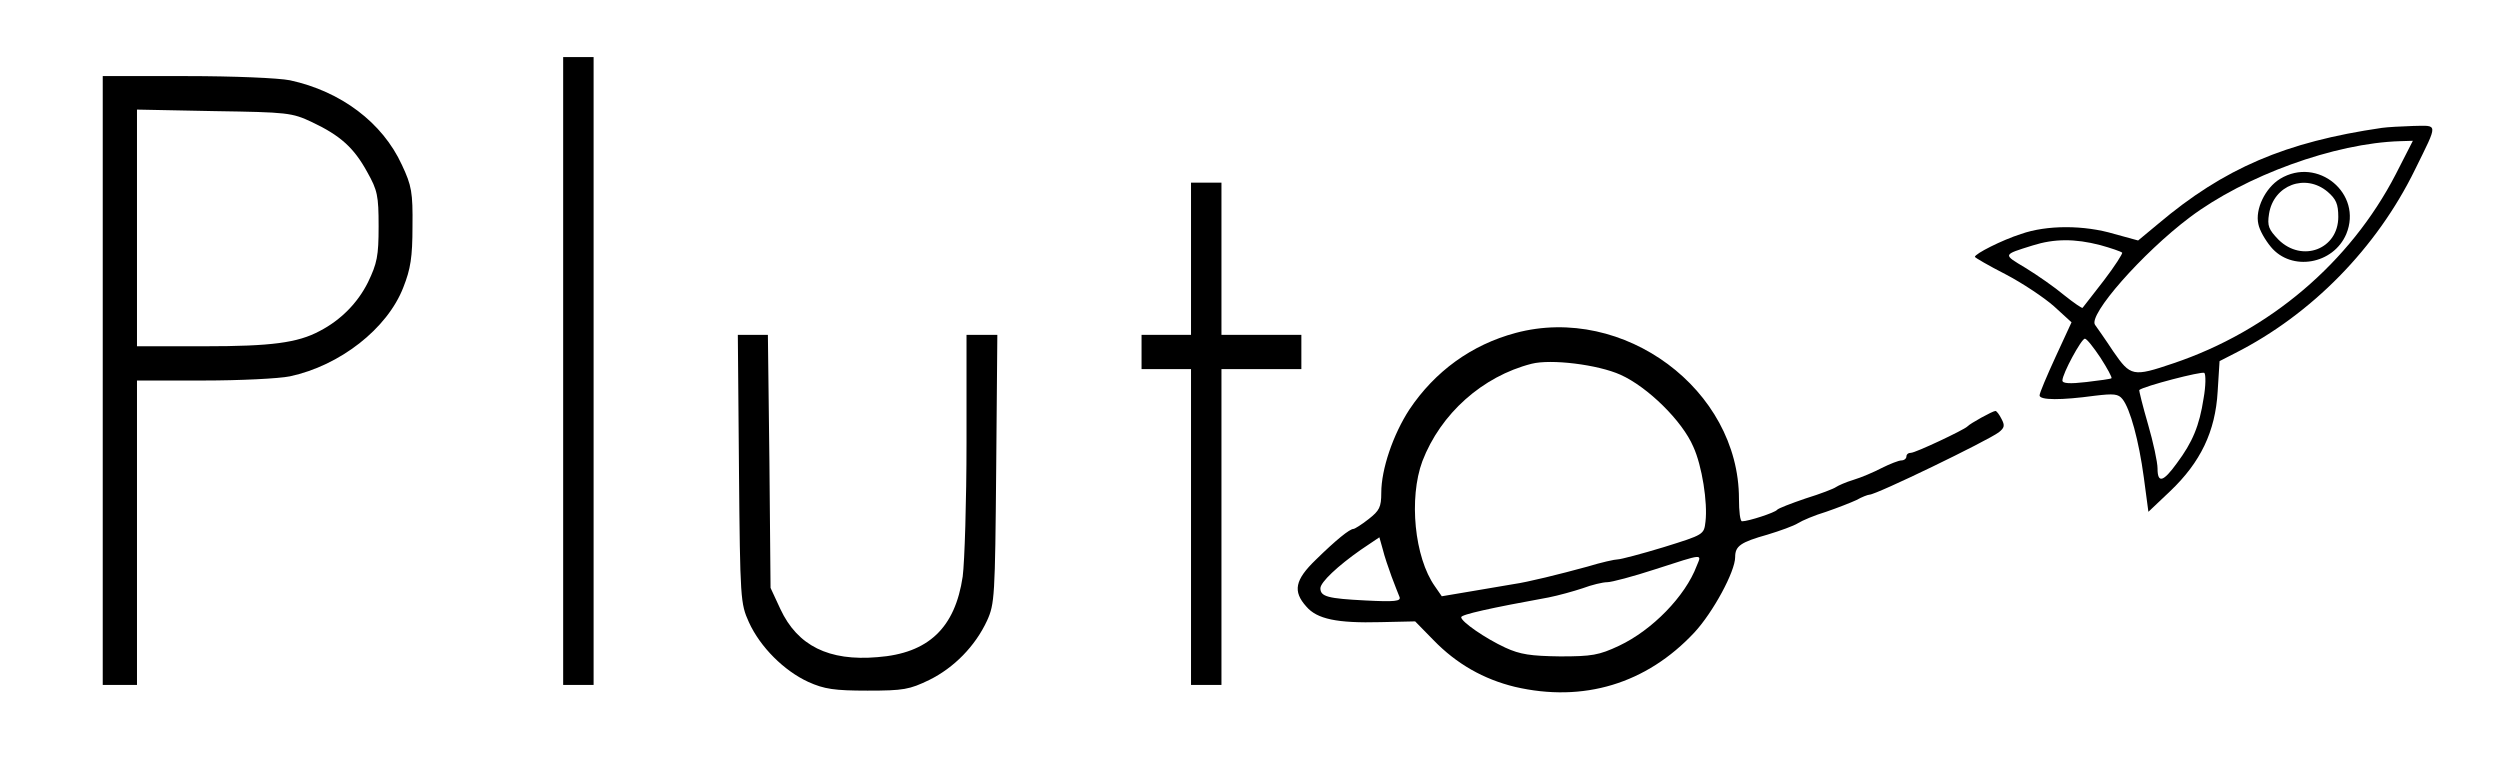 <?xml version="1.0" standalone="no"?>
<!DOCTYPE svg PUBLIC "-//W3C//DTD SVG 20010904//EN"
 "http://www.w3.org/TR/2001/REC-SVG-20010904/DTD/svg10.dtd">
<svg version="1.0" xmlns="http://www.w3.org/2000/svg"
 width="657pt" height="201pt" viewBox="0 0 657 201"
 preserveAspectRatio="xMidYMid meet">

<g transform="translate(0,201) scale(0.1,-0.1)"
fill="#000000" stroke="none">
<path d="M1480 1035 l0 -825 40 0 40 0 0 825 0 825 -40 0 -40 0 0 -825z"/>
<path d="M270 1010 l0 -800 45 0 45 0 0 400 0 400 175 0 c95 0 198 5 227 11
131 28 256 125 298 234 19 48 24 79 24 160 1 89 -2 107 -28 162 -51 111 -160
193 -294 222 -30 6 -147 11 -272 11 l-220 0 0 -800z m550 679 c74 -35 110 -67
145 -131 27 -48 30 -62 30 -143 0 -78 -4 -97 -28 -147 -27 -54 -71 -99 -127
-128 -58 -31 -127 -40 -302 -40 l-178 0 0 311 0 311 203 -4 c193 -3 204 -4
257 -29z"/>
<path d="M6260 1674 c-254 -37 -415 -106 -588 -252 l-53 -44 -62 17 c-80 24
-178 24 -246 0 -50 -16 -121 -52 -121 -60 0 -2 36 -23 81 -46 44 -23 101 -61
127 -84 l46 -42 -42 -91 c-23 -50 -42 -95 -42 -101 0 -13 57 -13 145 -1 50 6
62 5 73 -9 20 -25 43 -109 56 -206 l12 -90 57 54 c80 76 119 157 125 262 l5
80 41 21 c201 102 372 276 473 483 61 124 61 115 -5 114 -31 -1 -68 -3 -82 -5z
m36 -122 c-120 -232 -332 -412 -585 -497 -106 -36 -112 -34 -157 31 -21 32
-43 63 -48 70 -20 25 124 189 249 283 145 109 380 195 553 200 l33 1 -45 -88z
m-777 -186 c29 -8 55 -17 58 -20 2 -2 -19 -35 -48 -73 -29 -37 -54 -70 -56
-72 -1 -2 -23 13 -48 33 -25 21 -71 53 -102 72 -60 36 -61 34 19 59 57 18 111
18 177 1z m1 -296 c18 -28 31 -52 29 -54 -2 -2 -32 -6 -66 -10 -43 -5 -63 -4
-63 4 0 18 50 110 59 110 5 0 23 -23 41 -50z m271 -107 c-11 -72 -29 -115 -70
-170 -36 -50 -51 -54 -51 -14 0 16 -11 68 -25 116 -14 48 -24 89 -23 90 11 10
165 50 171 45 4 -4 4 -34 -2 -67z"/>
<path d="M5992 1540 c-39 -24 -66 -80 -57 -119 3 -16 18 -42 33 -60 54 -65
164 -46 198 34 44 106 -75 205 -174 145z m125 -34 c22 -19 28 -32 28 -66 0
-85 -95 -121 -157 -60 -26 27 -30 36 -25 68 12 76 96 107 154 58z"/>
<path d="M3130 1330 l0 -200 -65 0 -65 0 0 -45 0 -45 65 0 65 0 0 -415 0 -415
40 0 40 0 0 415 0 415 105 0 105 0 0 45 0 45 -105 0 -105 0 0 200 0 200 -40 0
-40 0 0 -200z"/>
<path d="M3983 1135 c-116 -31 -212 -101 -279 -201 -43 -66 -74 -157 -74 -219
0 -38 -5 -47 -33 -69 -19 -15 -37 -26 -40 -26 -10 0 -46 -29 -99 -81 -55 -53
-61 -83 -25 -123 28 -33 81 -44 195 -41 l91 2 48 -49 c61 -63 132 -103 214
-123 180 -42 346 8 472 143 49 53 107 160 107 198 0 29 14 39 85 59 33 10 69
23 80 30 11 7 44 21 74 30 29 10 65 24 80 31 14 8 30 14 34 14 18 0 309 141
340 164 15 12 16 18 7 35 -6 12 -13 21 -16 21 -7 0 -67 -33 -74 -41 -9 -9
-136 -69 -148 -69 -7 0 -12 -4 -12 -10 0 -5 -6 -10 -13 -10 -7 0 -30 -9 -52
-20 -21 -11 -54 -25 -74 -31 -20 -6 -40 -15 -46 -19 -5 -4 -41 -18 -80 -30
-38 -13 -72 -26 -75 -30 -5 -7 -75 -30 -92 -30 -5 0 -8 27 -8 59 0 287 -303
512 -587 436z m276 -110 c71 -32 162 -121 191 -189 23 -50 38 -147 32 -197 -4
-34 -4 -34 -110 -67 -59 -18 -113 -32 -120 -32 -8 0 -44 -8 -80 -19 -73 -20
-158 -41 -194 -46 -13 -2 -60 -10 -106 -18 l-83 -14 -18 26 c-54 76 -69 232
-33 329 48 125 158 223 287 256 51 13 174 -2 234 -29z m-602 -530 c8 -22 18
-46 21 -54 4 -11 -12 -13 -90 -9 -98 5 -118 10 -118 32 0 16 46 59 106 101
l49 33 9 -32 c4 -17 15 -49 23 -71z m802 28 c-30 -80 -117 -169 -204 -210 -53
-25 -72 -28 -155 -28 -77 1 -105 5 -144 23 -52 24 -116 68 -116 80 0 7 76 24
230 52 25 5 65 16 89 24 24 9 53 16 65 16 11 0 68 15 126 34 130 42 122 41
109 9z"/>
<path d="M1942 778 c3 -344 4 -354 26 -403 30 -66 93 -128 156 -157 42 -19 69
-23 156 -23 95 0 110 3 162 28 65 32 121 89 152 156 20 44 21 63 24 399 l3
352 -41 0 -40 0 0 -282 c0 -156 -5 -314 -10 -353 -20 -135 -90 -202 -224 -212
-128 -11 -210 30 -255 126 l-26 56 -3 333 -4 332 -39 0 -40 0 3 -352z"/>
</g>
</svg>
